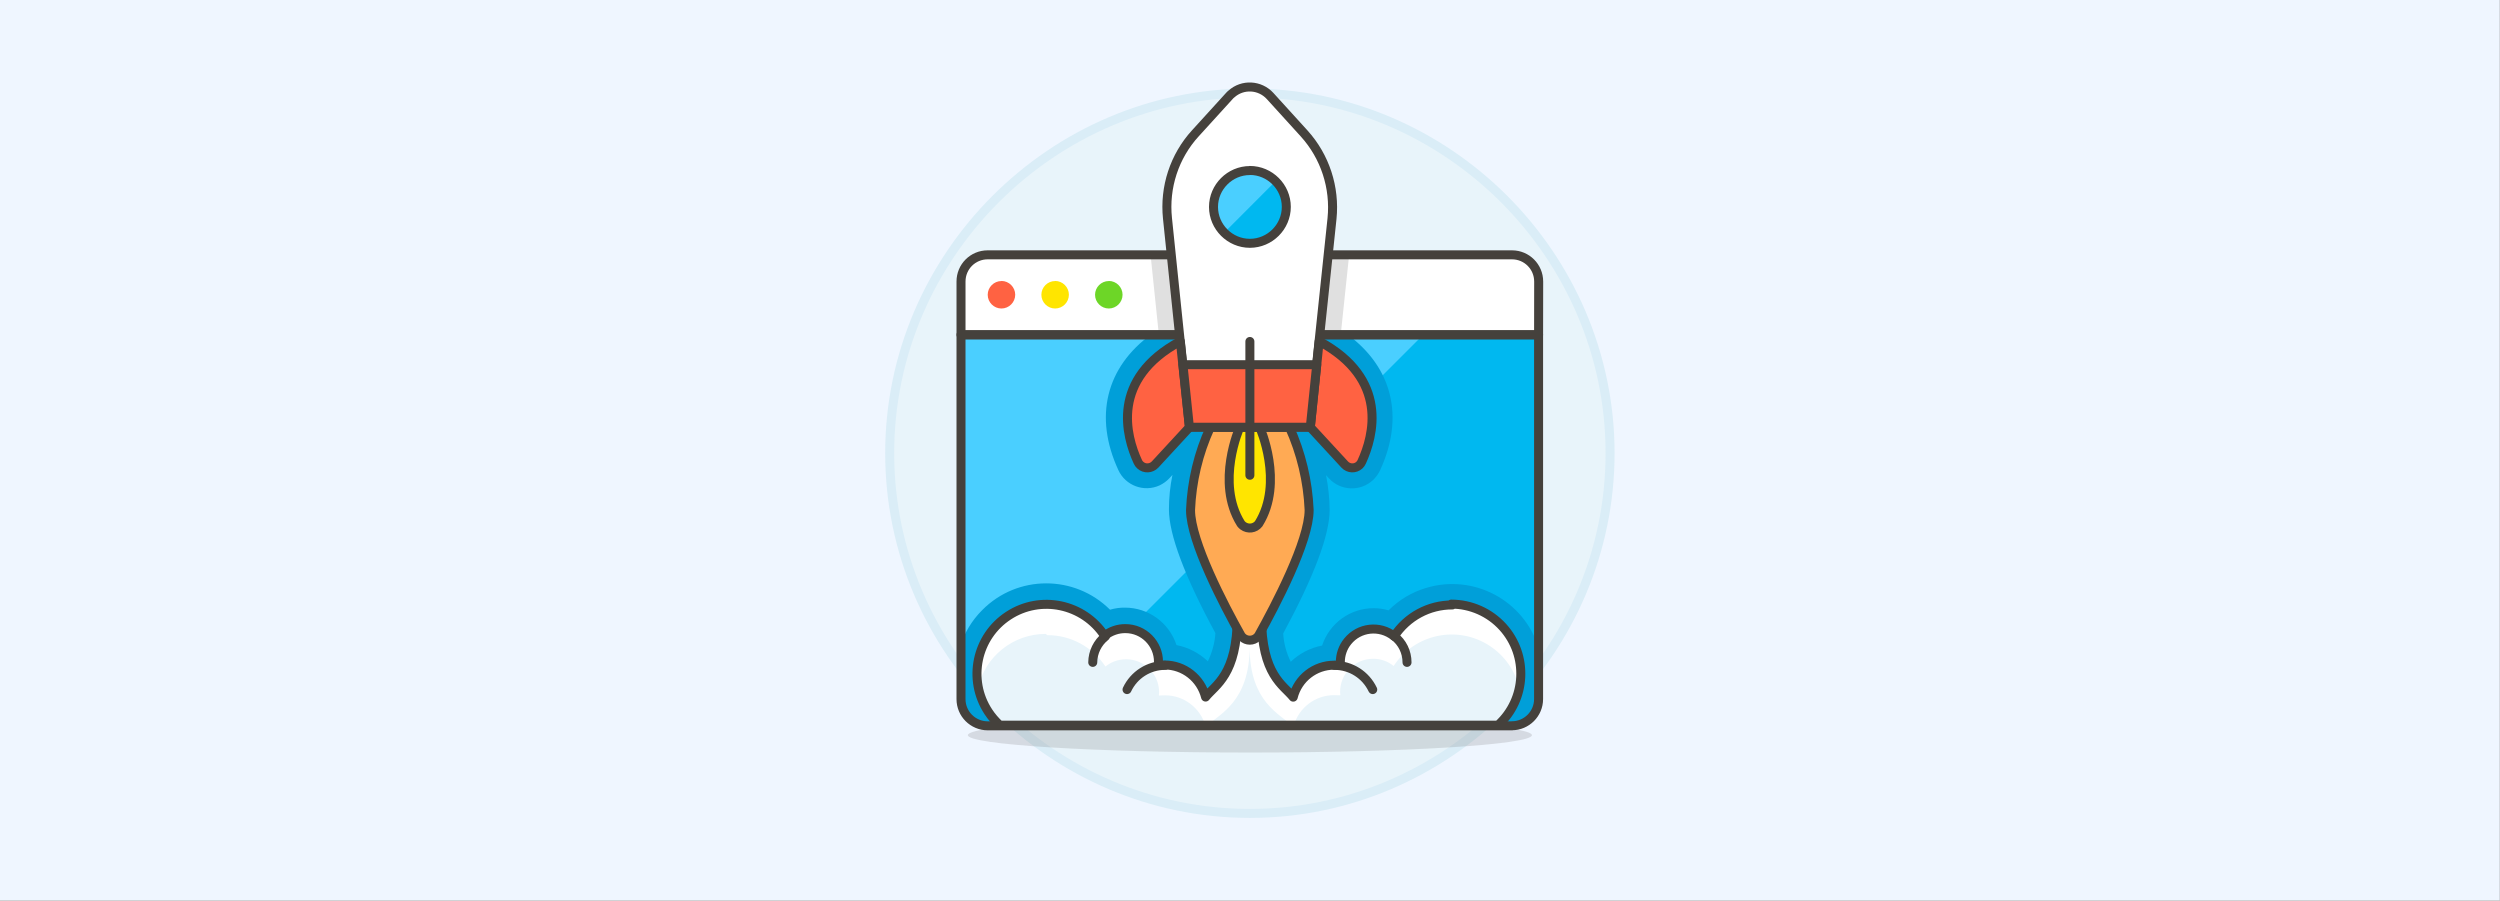 <?xml version="1.0" encoding="UTF-8" standalone="no"?> <svg xmlns="http://www.w3.org/2000/svg" xmlns:xlink="http://www.w3.org/1999/xlink" xmlns:serif="http://www.serif.com/" width="100%" height="100%" viewBox="0 0 3667 1321" version="1.1" xml:space="preserve" style="fill-rule:evenodd;clip-rule:evenodd;"><rect x="0" y="0" width="3667" height="1321" fill="#808080" stroke="none"/><rect x="0" y="0" width="3666.67" height="1320.83" style="fill:#eff6ff;"></rect><path d="M1833.33,136.442c-289.835,0 -528.333,238.498 -528.333,528.333c0,289.836 238.498,528.334 528.333,528.334c289.835,-0 528.334,-238.498 528.334,-528.334c-0,-289.835 -238.499,-528.333 -528.334,-528.333Z" style="fill:#e8f4fa;fill-rule:nonzero;stroke:#daedf7;stroke-width:13.21px;"></path><path d="M1833.33,1052.84c-226.941,0 -413.685,11.508 -413.685,25.492c0,13.985 186.744,25.492 413.685,25.492c226.941,0 413.685,-11.507 413.685,-25.492c0,-13.984 -186.744,-25.492 -413.685,-25.492Z" style="fill:#45413c;fill-opacity:0.15;fill-rule:nonzero;"></path><path id="a" d="M2217.85,1064.67l-769.147,-0c-21.662,-0.132 -39.097,-17.567 -39.097,-39.229l-0,-534.422l847.183,-0l-0.001,534.422c0.001,21.53 -17.567,39.097 -39.096,39.097l0.158,0.132Z" style="fill:#00b8f0;fill-rule:nonzero;"></path><path d="M1513.97,1064.67l573.506,-573.532l-677.852,-0l0,534.422c-0.132,21.53 17.435,39.097 39.097,39.097l65.249,0.013Z" style="fill:#4acfff;fill-rule:nonzero;"></path><path d="M2256.93,950.472l-0.014,-0c-21.529,-70.005 -95.496,-109.365 -165.5,-87.968c-20.737,6.208 -39.361,17.435 -54.683,32.757c-7.132,-2.113 -14.529,-3.17 -21.925,-3.17c-34.474,-0 -64.853,22.19 -75.552,54.814l-0.013,-0.013c-17.303,3.302 -33.285,11.624 -45.965,23.775l-0.013,0c-6.473,-13.076 -10.171,-27.077 -11.095,-41.474c45.172,-83.609 68.155,-144.499 68.155,-181.218l-0.014,-0c-0.132,-17.171 -1.981,-34.21 -5.283,-50.984l4.227,4.622l-0.014,0c17.039,18.492 45.965,19.813 64.589,2.642c4.359,-4.227 8.057,-9.114 10.567,-14.661c36.059,-78.326 17.831,-150.852 -48.343,-199.314l-287.347,0c-66.306,48.343 -84.533,120.856 -48.342,199.182l-0.014,-0c10.435,22.85 37.644,33.021 60.627,22.454c5.415,-2.642 10.434,-6.208 14.529,-10.699l4.226,-4.623l0,-0.013c-3.434,16.643 -5.151,33.681 -5.151,50.72c0,36.587 22.851,97.742 68.155,181.351c-0.924,14.265 -4.755,28.397 -11.095,41.342l-0.013,-0c-12.812,-12.152 -28.662,-20.473 -45.965,-23.775l-0.013,-0c-10.699,-32.757 -41.078,-54.947 -75.552,-54.947c-7.397,-0.132 -14.793,0.925 -21.926,3.038l-0.013,-0c-51.909,-51.645 -135.782,-51.513 -187.294,0.396c-15.322,15.19 -26.549,33.946 -32.889,54.551l0,77.665c2.378,7.925 5.68,15.717 9.642,23.246c7.397,8.321 17.964,13.209 29.191,13.209l768.989,-0c11.095,-0 21.794,-4.888 29.322,-13.209c3.831,-7.529 7.133,-15.189 9.642,-23.246l0,-2.642l2.167,-73.808Z" style="fill:#009fd9;fill-rule:nonzero;"></path><path id="b" d="M2256.93,412.893l-0.014,-0c0,-21.662 -17.567,-39.097 -39.096,-39.097l-769.108,-0c-21.662,-0 -39.097,17.435 -39.097,39.096l0,78.194l847.183,-0l0.132,-78.194Z" style="fill:#fff;fill-rule:nonzero;"></path><path d="M1978.94,373.796l-291.297,-0l11.492,110.686c-3.258,2.113 -6.428,4.314 -9.51,6.604l287.149,-0c-3.082,-2.29 -6.252,-4.491 -9.51,-6.604l11.676,-110.686Z" style="fill:#e0e0e0;fill-rule:nonzero;"></path><g><path id="b1" serif:id="b" d="M2256.93,412.893l-0.014,-0c0,-21.662 -17.567,-39.097 -39.096,-39.097l-769.108,-0c-21.662,-0 -39.097,17.435 -39.097,39.096l0,78.194l847.183,-0l0.132,-78.194Z" style="fill:none;fill-rule:nonzero;stroke:#45413c;stroke-width:13.21px;stroke-linecap:round;stroke-linejoin:round;"></path><path id="a1" serif:id="a" d="M2217.85,1064.67l-769.147,-0c-21.662,-0.132 -39.097,-17.567 -39.097,-39.229l-0,-534.422l847.183,-0l-0.001,534.422c0.001,21.53 -17.567,39.097 -39.096,39.097l0.158,0.132Z" style="fill:none;fill-rule:nonzero;stroke:#45413c;stroke-width:13.21px;stroke-linecap:round;stroke-linejoin:round;"></path></g><path id="c" d="M2130.3,887.336c-34.473,-0.132 -66.438,17.303 -85.326,45.965c-21.001,-16.775 -51.512,-13.341 -68.287,7.529c-7,8.585 -10.698,19.416 -10.698,30.511c-0,6.34 3.038,4.359 -8.982,4.359l-0.013,-0.014c-28.398,0 -53.098,19.285 -60.098,46.89c-14.265,-17.831 -46.493,-32.228 -46.493,-117.95l-35.557,-0c-0,85.325 -32.229,99.987 -46.494,117.818c-7,-27.606 -31.7,-47.022 -60.098,-47.022c-11.887,0 -8.981,1.849 -8.981,-4.491l-0,-0.013c0.132,-26.813 -21.53,-48.739 -48.343,-48.871c-11.095,-0.132 -21.926,3.567 -30.643,10.567l-0.013,0c-30.908,-47.154 -94.044,-60.362 -141.065,-29.587c-47.154,30.776 -60.362,93.912 -29.587,140.933c4.755,7.265 10.435,13.869 16.775,19.681l730.949,-0c41.606,-37.776 44.776,-102.233 7,-143.971c-19.416,-21.398 -46.889,-33.549 -75.684,-33.549l1.638,1.215Z" style="fill:#e8f4fa;fill-rule:nonzero;"></path><path d="M1536.28,931.689l-0,-0.013c34.342,-0.132 66.306,17.303 85.194,45.965l-0.014,0c20.87,-16.774 51.381,-13.34 68.155,7.529c6.869,8.585 10.567,19.416 10.567,30.379c0,6.34 -3.17,4.359 8.85,4.359c27.209,-0 51.248,18.095 59.041,44.248l3.17,-0c16.642,-16.775 61.683,-34.078 61.683,-115.309c-0,81.363 45.04,98.402 61.683,115.177l3.17,-0l-0.013,-0c7.66,-26.285 31.7,-44.38 59.041,-44.38c11.887,-0 8.849,1.849 8.849,-4.491l-0.013,-0c-0.132,-26.813 21.398,-48.739 48.211,-48.871c10.963,-0.132 21.793,3.566 30.379,10.567c30.775,-47.154 93.911,-60.362 140.933,-29.455c22.19,14.529 37.776,37.116 43.587,63.136l-0.013,-0c12.284,-54.947 -22.19,-109.497 -77.137,-121.781c-41.606,-9.378 -84.401,8.057 -107.648,43.588c-21.001,-16.775 -51.512,-13.341 -68.287,7.528c-7,8.586 -10.698,19.417 -10.698,30.512c-0,6.34 3.038,4.358 -8.982,4.358c-28.398,0 -53.098,19.285 -60.098,46.89c-14.265,-17.831 -46.493,-32.228 -46.493,-117.95l-35.531,-0c0,85.325 -32.228,99.987 -46.493,117.818c-7,-27.606 -31.7,-47.022 -60.098,-47.022c-11.887,0 -8.982,1.849 -8.982,-4.491l0,-0.013c0.132,-26.813 -21.529,-48.739 -48.342,-48.871c-11.095,-0.132 -21.926,3.567 -30.643,10.567l-0.014,-0c-30.907,-47.154 -94.043,-60.362 -141.197,-29.455c-35.53,23.247 -52.965,66.042 -43.719,107.516c10.302,-46.757 51.644,-79.91 99.458,-79.91l2.444,1.875Z" style="fill:#fff;fill-rule:nonzero;"></path><g><path id="c1" serif:id="c" d="M2130.3,887.336c-34.473,-0.132 -66.438,17.303 -85.326,45.965c-21.001,-16.775 -51.512,-13.341 -68.287,7.529c-7,8.585 -10.698,19.416 -10.698,30.511c-0,6.34 3.038,4.359 -8.982,4.359l-0.013,-0.014c-28.398,0 -53.098,19.285 -60.098,46.89c-14.265,-17.831 -46.493,-32.228 -46.493,-117.95l-35.557,-0c-0,85.325 -32.229,99.987 -46.494,117.818c-7,-27.606 -31.7,-47.022 -60.098,-47.022c-11.887,0 -8.981,1.849 -8.981,-4.491l-0,-0.013c0.132,-26.813 -21.53,-48.739 -48.343,-48.871c-11.095,-0.132 -21.926,3.567 -30.643,10.567l-0.013,0c-30.908,-47.154 -94.044,-60.362 -141.065,-29.587c-47.154,30.776 -60.362,93.912 -29.587,140.933c4.755,7.265 10.435,13.869 16.775,19.681l730.949,-0c41.606,-37.776 44.776,-102.233 7,-143.971c-19.416,-21.398 -46.889,-33.549 -75.684,-33.549l1.638,1.215Z" style="fill:none;fill-rule:nonzero;stroke:#45413c;stroke-width:13.21px;stroke-linecap:round;stroke-linejoin:round;"></path><path d="M1653.14,1011.48l0,-0.013c10.171,-21.662 31.964,-35.531 56.004,-35.531" style="fill:none;fill-rule:nonzero;stroke:#45413c;stroke-width:13.21px;stroke-linecap:round;stroke-linejoin:round;"></path><path d="M1602.85,971.592c0.132,-14.926 7,-28.926 18.624,-38.172" style="fill:none;fill-rule:nonzero;stroke:#45413c;stroke-width:13.21px;stroke-linecap:round;stroke-linejoin:round;"></path><path d="M2013.52,1011.48l-0.013,-0.013c-10.302,-21.662 -32.096,-35.531 -56.135,-35.531" style="fill:none;fill-rule:nonzero;stroke:#45413c;stroke-width:13.21px;stroke-linecap:round;stroke-linejoin:round;"></path><path d="M2063.82,971.592c-0,-15.058 -6.869,-29.191 -18.624,-38.304" style="fill:none;fill-rule:nonzero;stroke:#45413c;stroke-width:13.21px;stroke-linecap:round;stroke-linejoin:round;"></path><path d="M1891.45,626.735l-116.114,0c-17.568,38.173 -27.342,79.515 -29.059,121.517c0,45.833 49.531,140.405 73.967,183.86c4.755,7.133 14.529,9.114 21.794,4.227c1.585,-1.189 3.17,-2.642 4.226,-4.359c24.304,-43.587 73.967,-137.961 73.967,-183.992c-1.849,-42.135 -11.623,-83.477 -29.058,-121.781l0.277,0.528Z" style="fill:#ffaa54;fill-rule:nonzero;stroke:#45413c;stroke-width:13.21px;stroke-linecap:round;stroke-linejoin:round;"></path><path d="M1847.86,626.762c-0,-0 36.19,80.967 -1.585,141.421c-5.548,7.133 -15.718,8.454 -22.983,3.038c-1.189,-0.924 -2.245,-1.981 -3.17,-3.17c-37.776,-60.401 -1.585,-141.421 -1.585,-141.421l29.323,0.132Z" style="fill:#ffe500;fill-rule:nonzero;stroke:#45413c;stroke-width:13.21px;stroke-linecap:round;stroke-linejoin:round;"></path><path d="M1953.79,320.632c4.623,-45.568 -10.17,-91.005 -40.946,-124.951l-49.795,-54.788l0,-0.013c-15.057,-16.51 -40.417,-17.831 -56.928,-2.906c-1.056,0.793 -1.981,1.717 -2.906,2.774l-49.795,54.735l-0.013,-0.013c-30.908,33.813 -45.701,79.25 -40.946,124.819l31.7,306.037l177.388,-0l32.241,-305.694Z" style="fill:#fff;fill-rule:nonzero;stroke:#45413c;stroke-width:13.21px;stroke-linecap:round;stroke-linejoin:round;"></path><g><path d="M1744.67,626.735l-50.456,54.683l-0.013,-0c-5.812,6.076 -15.454,6.604 -21.662,0.792c-1.585,-1.452 -2.774,-3.037 -3.566,-4.887c-17.435,-37.775 -40.418,-121.516 62.343,-176.727l13.354,126.139Z" style="fill:#ff6242;fill-rule:nonzero;stroke:#45413c;stroke-width:13.21px;stroke-linecap:round;stroke-linejoin:round;"></path><path d="M1922,626.735l50.456,54.683c5.679,6.076 15.321,6.604 21.529,0.792c1.453,-1.452 2.642,-3.037 3.434,-4.887c17.303,-37.775 40.418,-121.516 -62.475,-176.727l-12.944,126.139Z" style="fill:#ff6242;fill-rule:nonzero;stroke:#45413c;stroke-width:13.21px;stroke-linecap:round;stroke-linejoin:round;"></path><path d="M1735.14,535.043l9.51,91.666l177.255,0l9.51,-91.798l-196.407,0l0.132,0.132Z" style="fill:#ff6242;fill-rule:nonzero;stroke:#45413c;stroke-width:13.21px;stroke-linecap:round;stroke-linejoin:round;"></path></g></g><path id="d" d="M1833.33,250.166c-29.273,-0 -53.361,24.088 -53.361,53.362c-0,29.273 24.088,53.361 53.361,53.361c29.31,0 53.428,-24.118 53.428,-53.428c0,-29.309 -24.118,-53.427 -53.428,-53.427c0,-0 0,0.132 0,0.132Z" style="fill:#00b8f0;fill-rule:nonzero;"></path><path d="M1795.58,341.343c-20.737,-21.133 -20.341,-54.947 0.66,-75.552c20.737,-20.473 54.022,-20.473 74.76,0l-75.42,75.552Z" style="fill:#4acfff;fill-rule:nonzero;"></path><g><path id="d1" serif:id="d" d="M1833.33,250.166c-29.273,-0 -53.361,24.088 -53.361,53.362c-0,29.273 24.088,53.361 53.361,53.361c29.31,0 53.428,-24.118 53.428,-53.428c0,-29.309 -24.118,-53.427 -53.428,-53.427c0,-0 0,0.132 0,0.132Z" style="fill:none;fill-rule:nonzero;stroke:#45413c;stroke-width:13.21px;stroke-linecap:round;stroke-linejoin:round;"></path><path d="M1833.33,500.86l0,196.276" style="fill:none;fill-rule:nonzero;stroke:#45413c;stroke-width:13.21px;stroke-linecap:round;stroke-linejoin:round;"></path></g><path d="M1468.91,412.232c-11.05,0 -20.142,9.093 -20.142,20.143c-0,11.05 9.092,20.142 20.142,20.142c11.087,0 20.209,-9.122 20.209,-20.208c0,-11.086 -9.122,-20.209 -20.209,-20.209l0,0.132Z" style="fill:#ff6242;fill-rule:nonzero;"></path><path d="M1547.64,412.232c-11.05,0 -20.143,9.093 -20.143,20.143c0,11.05 9.093,20.142 20.143,20.142c11.086,0 20.209,-9.122 20.209,-20.208c-0,-11.086 -9.123,-20.209 -20.209,-20.209l0,0.132Z" style="fill:#ffe500;fill-rule:nonzero;"></path><path d="M1626.36,412.232c-11.05,0 -20.143,9.093 -20.143,20.143c0,11.05 9.093,20.142 20.143,20.142c11.086,0 20.209,-9.122 20.209,-20.208c-0,-11.086 -9.123,-20.209 -20.209,-20.209l-0,0.132Z" style="fill:#6dd627;fill-rule:nonzero;"></path></svg> 